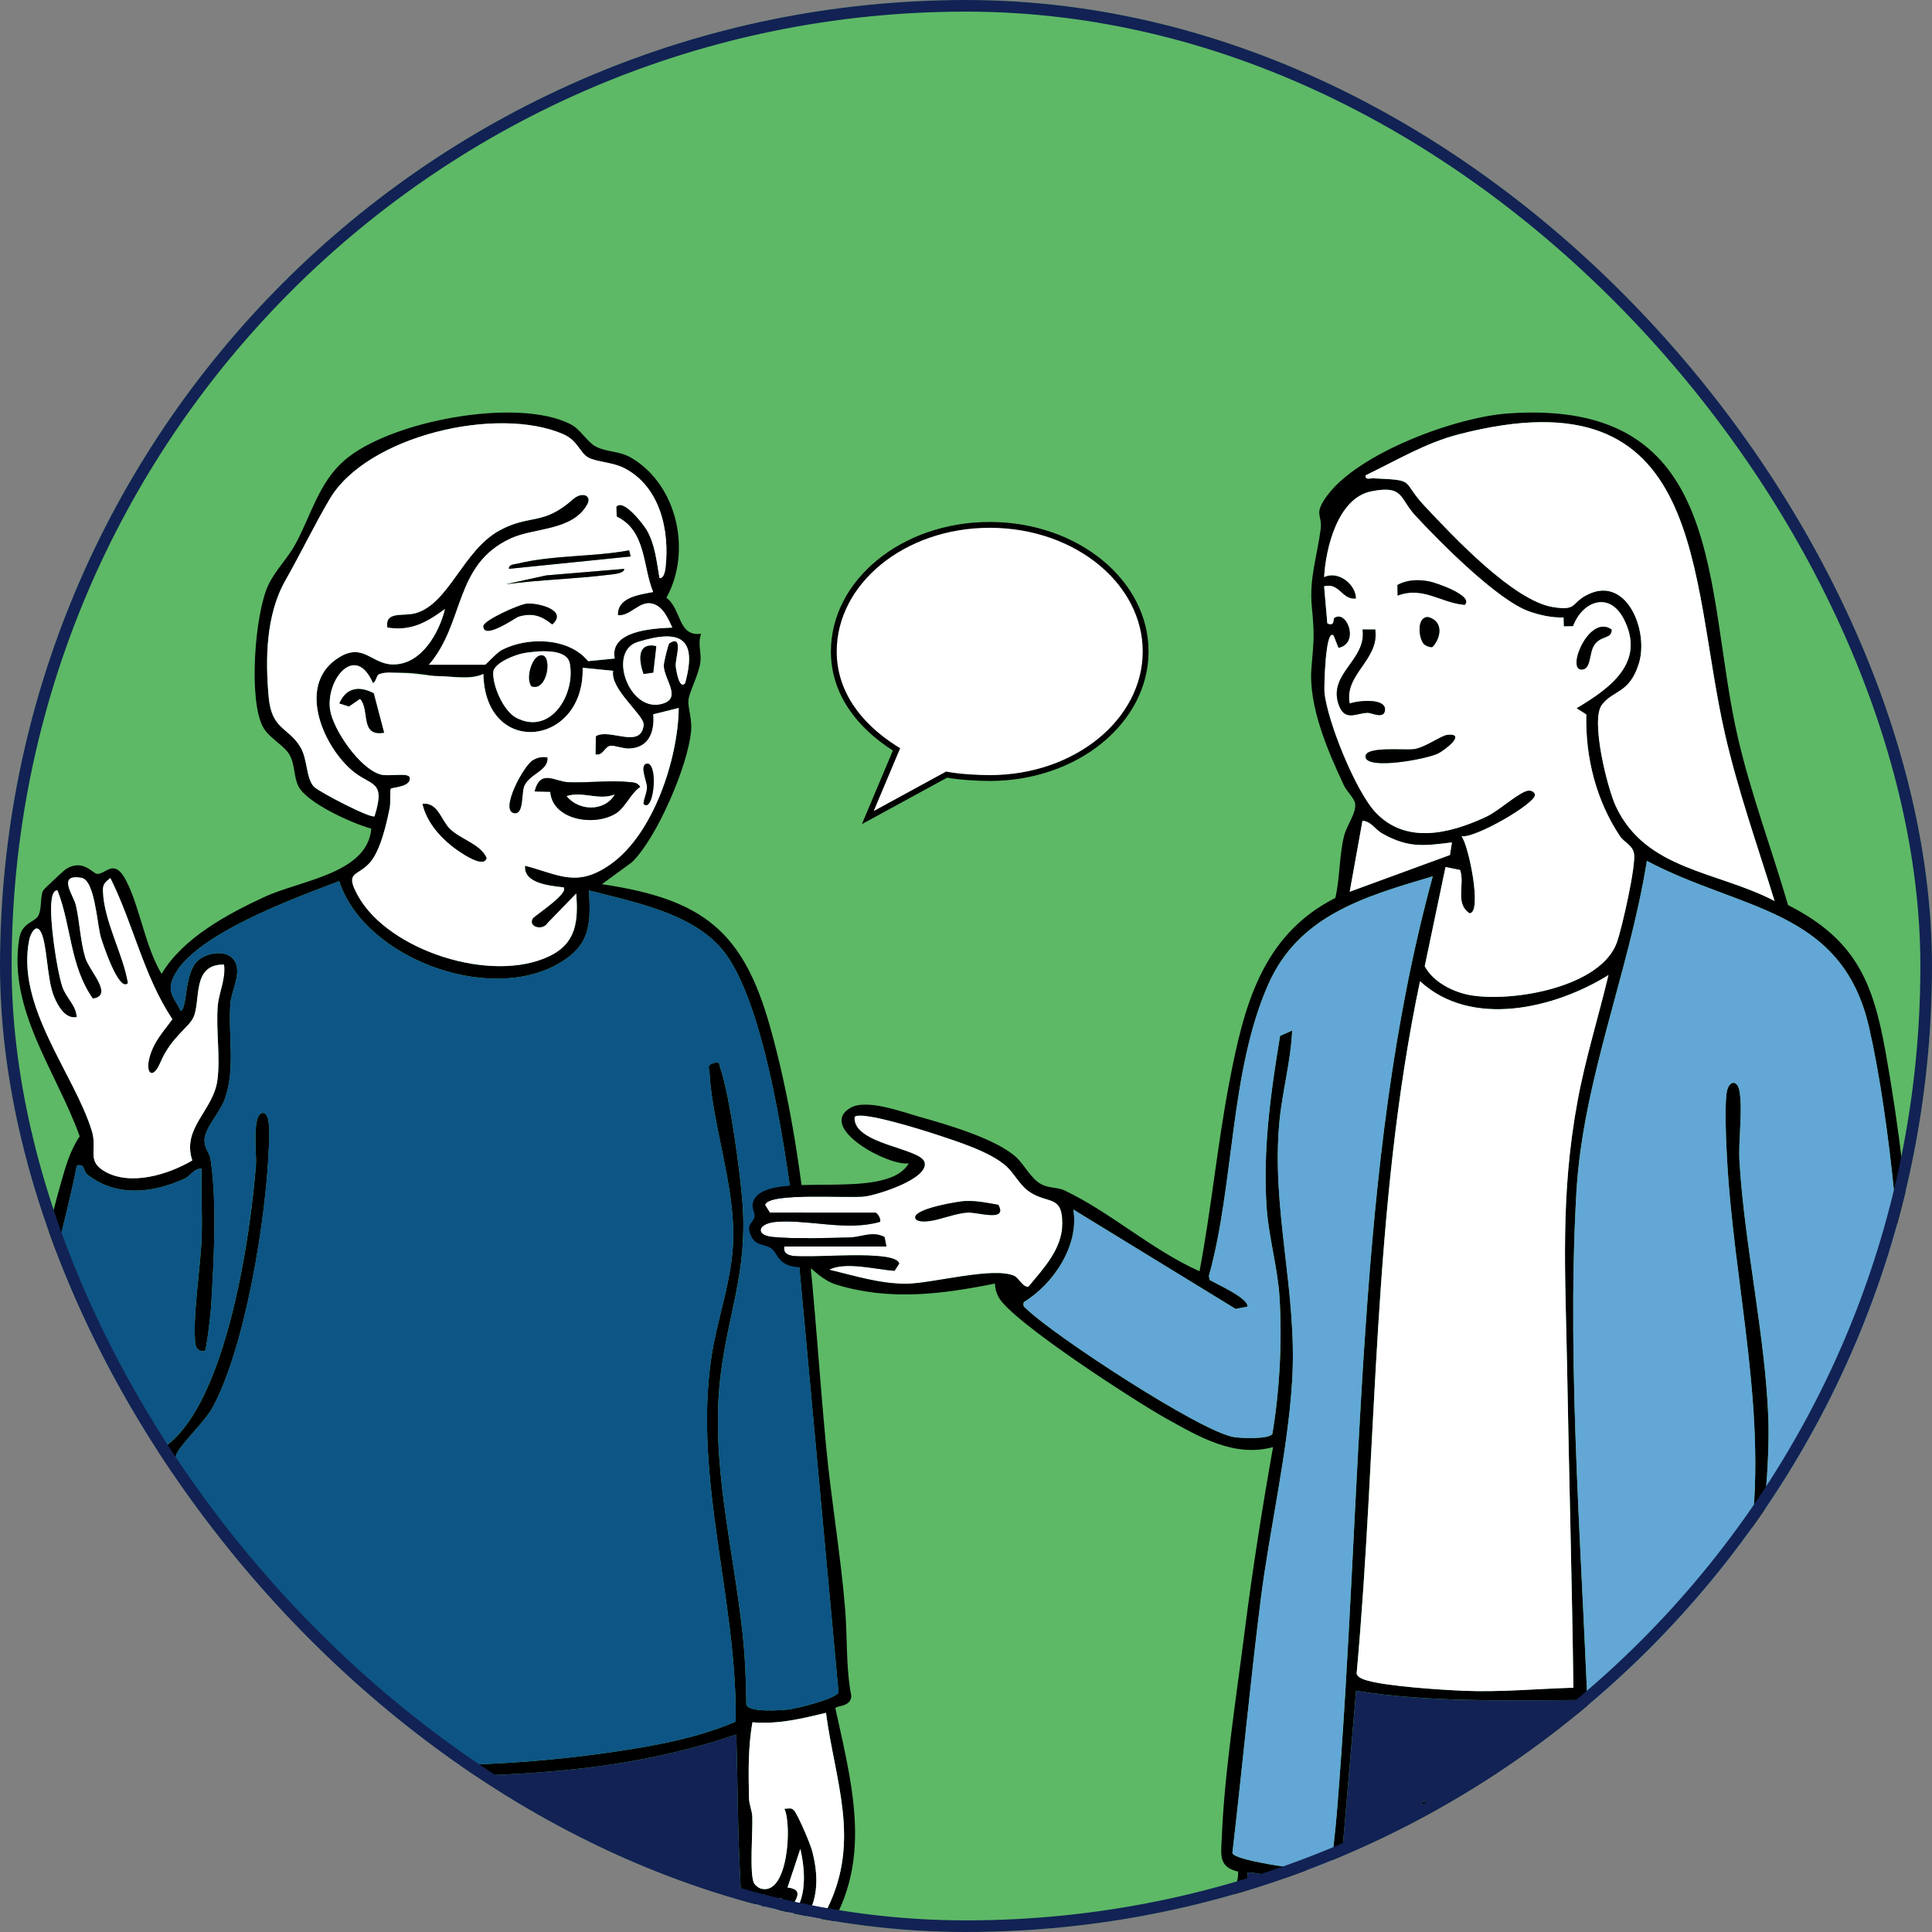 <svg width="665" height="665" viewBox="0 0 665 665" fill="none" xmlns="http://www.w3.org/2000/svg">
<rect x="0" y="0" width="665" height="665" fill="#808080" stroke="none"/>
<g clip-path="url(#clip0_70_3426)">
<rect width="665" height="665" rx="332.5" fill="#5DB966"/>
<path d="M267.44 1008.67C263.211 1006.33 248.414 996.081 246.842 992.367C245.766 989.807 250.852 990.834 251.289 989.007C252.223 964.955 252.139 940.81 253.4 916.775C257.335 841.873 263.228 773.127 261.118 697.627C260.882 689.298 261.37 680.902 261.177 672.573C268.685 674.122 271.526 681.045 278.152 673.55C301.768 646.811 294.487 619.374 287.543 588.037C287.644 586.976 292.831 587.725 293.033 583.792C291.108 574.015 291.713 563.757 290.906 553.929C289.367 535.124 286.088 516.301 284.314 497.504C279.757 449.282 278.269 400.26 265.027 353.301C255.846 320.734 242.193 309.475 207.167 304.346L217.516 296.792C226.176 288.379 236.896 263.282 237.88 251.542C238.233 247.306 236.778 243.955 236.955 241.083C237.123 238.379 240.511 232.274 241.074 227.92C241.495 224.678 240.057 221.545 241.327 218.151C233.222 219.22 234.693 209.67 229.371 205.754C238.048 190.208 233.407 167.2 217.441 157.667C213.102 155.073 208.857 155.73 205.031 153.683C202.055 152.083 199.852 147.797 196.422 146.036C178.085 136.587 133.904 144.942 118.434 158.559C109.715 166.223 106.983 177.508 101.762 187.159C99.012 192.237 94.691 196.364 92.32 201.451C87.687 211.38 85.459 241.184 90.588 250.363C92.606 253.985 97.776 256.562 99.618 259.737C101.593 263.147 101.039 267.24 102.703 270.592C105.57 276.386 121.284 283.452 127.8 285.212C126.471 300.742 103.603 302.914 91.017 308.734C78.027 314.747 62.944 322.924 55.613 335.203C49.946 325.771 48.239 312.641 43.497 303.276C39.395 295.183 36.57 300.758 33.56 300.809C31.929 300.834 28.675 295.419 22.672 299.141C22.21 299.428 15.088 306.014 14.861 306.494C13.701 308.944 14.492 312.81 13.163 315.227C11.952 317.442 7.522 317.576 6.63 323.025C2.62 347.583 19.586 369.091 27.431 391.114C23.883 396.445 22.487 401.936 20.755 407.966C14.416 430.064 6.437 468.652 17.005 489.554C24.253 503.888 40.765 510.987 56.168 503.357C53.679 522.331 49.198 541.229 47.365 560.296C46.558 568.692 44.859 584.559 45.641 592.273C45.843 594.26 48.18 595.498 48.475 597.621C49.332 603.709 46.961 619.197 47.314 627.383C49.584 680.498 67.577 739.693 64.979 791.225C62.011 850.016 56.21 909.128 56.126 967.86C56.117 973.848 55.411 990.211 59.447 994.54C61.431 996.671 65.744 996.738 66.122 999.82C66.467 1002.6 62.288 1012.29 61.826 1016.99C60.893 1026.43 61.725 1030.85 66.307 1038.99C70.704 1046.8 80.23 1060.48 88.486 1064.4C101.215 1070.44 137.914 1073.48 146.355 1060.3C156.932 1043.8 134.778 1032.3 126.446 1020.29C122.629 1014.79 118.703 1007.58 117.812 1000.97C117.954 999.989 130.162 998.557 129.96 994.456C134.274 962.58 138.427 930.679 143.412 898.896C151.778 845.553 163.574 792.564 166.382 738.556C167.937 738.304 167.979 740.443 168.257 741.512C176.908 775.451 174.882 795.722 174.041 829.501C173.049 869.698 175.966 909.793 177.438 949.762C177.942 963.405 176.555 977.082 178.64 990.641L185.114 991.845C184.979 1002.86 174.209 1027.87 186.299 1034.86C193.126 1038.8 208.537 1038.56 217.104 1040.24C231.574 1043.06 244.025 1049.35 259.512 1050.37C269.139 1051.01 300.936 1050.17 302.962 1038.08C306.157 1018.94 281.111 1016.25 267.432 1008.66L267.44 1008.67ZM260.067 666.189C259.125 661.482 268.575 659.031 262.287 655.544L260.067 658.736V653.414C263.22 655.283 265.616 654.163 268.861 653.414C270.568 655.241 262.791 665.406 260.067 666.181V666.189ZM271.064 649.683L275.478 636.402C277.437 644.958 277.992 656.1 269.988 661.936C270.232 657.06 279.287 650.626 271.064 649.683ZM284.903 656.656C283.566 659.393 274.393 674.173 271.644 673.634C266.642 668.421 276.201 662.846 278.606 658.029C281.868 651.485 281.355 644.099 279.589 637.211C278.942 634.684 274.772 624.932 273.359 623.214C272.359 621.984 271.266 622.65 269.979 622.557C272.653 628.082 271.249 652.588 261.942 650.07C261.009 649.818 259.932 648.933 259.504 648.091C257.923 644.958 259.159 630.12 258.94 625.227C258.848 623.163 257.847 621.134 257.805 618.877C257.646 610.186 257.444 601.36 259.008 592.82C267.886 593.553 275.839 591.599 284.297 589.561C287.467 613.259 296.245 633.37 284.903 656.656ZM235.803 235.179C233.726 237.63 232.608 229.933 232.583 229.149C232.499 226.311 235.374 218.344 230.388 221.41C230.044 221.62 228.438 227.954 228.471 229.158C228.598 234.093 235.197 240.712 227.294 242.405C216.331 244.746 209.168 224.197 219.467 220.989C234.365 216.349 240.074 219.726 235.811 235.179H235.803ZM108.025 270.769C105.301 267.813 105.898 261.312 103.393 257.151C99.222 250.212 93.514 251.231 92.488 240.005C91.269 226.665 91.555 211.531 98.264 199.733C103.452 190.604 108.16 180.801 113.448 171.823C126.27 150.011 171.199 139.51 193.942 149.489C198.751 151.603 199.592 155.738 202.307 157.38C205.141 159.09 210.782 159.014 214.927 161.162C227.278 167.554 230.489 182.704 229.094 195.177C228.976 196.204 228.614 199.177 227 198.992C226 193.374 225.537 187.555 222.62 182.468C221.544 180.59 214.439 171.293 212.11 174.518L212.262 177.811C222.477 182.738 221.157 194.907 224.806 203.775C220.274 204.693 212.43 205.501 212.674 211.767C216.852 212.188 219.82 207.076 223.99 207.683C227.95 208.255 229.934 212.921 231.406 216.02C224.36 216.323 209.748 217.149 211.581 226.665L202.417 227.575C195.783 219.422 181.667 219.086 172.696 223.734C170.846 224.694 167.315 228.804 166.928 228.804H147.641C160.076 214.395 156.167 194.318 175.882 185.298C184.029 181.567 197.221 182.814 202.223 173.474C203.753 170.611 200.399 169.053 197.229 171.857C186.812 181.087 182.474 176.868 171.964 182.578C159.37 189.416 154.519 207.86 143.051 211.068C138.73 212.281 132.424 210.184 133.323 216.029C141.58 217.317 146.91 214.209 153.148 209.645C151.215 217.704 145.052 228.922 135.097 228.711C127.968 228.56 125.017 221.241 116.845 226.193C102.148 235.078 110.648 255.846 120.771 264.874C127.497 270.87 132.987 268.125 128.91 280.951C127.749 281.928 109.581 272.453 108.034 270.777L108.025 270.769ZM177.732 247.087C173.276 244.78 169.501 235.988 169.779 231.364C169.972 228.147 177.513 225.259 180.422 224.787C184.778 224.08 195.043 222.934 196.102 228.282C198.188 238.75 189.671 253.269 177.74 247.079L177.732 247.087ZM127.295 296.935C130.953 292.834 133.063 283.477 134.147 278.012C134.492 276.285 134.139 271.931 134.543 271.468C134.946 271.005 141.613 270.895 141.033 267.653C140.697 265.783 133.937 267.35 131.087 266.6C123.907 264.705 114.507 250.987 113.591 244.131C112.212 233.849 122.343 221.191 128.371 235.154C129.422 234.649 129.616 232.577 130.246 232.215C131.02 231.777 132.146 231.827 133.273 231.912C133.332 231.886 133.382 231.861 133.458 231.853C138.763 231.171 144.161 231.726 149.424 232.737C154.679 232.543 161.682 234.135 166.399 231.987C167.004 260.899 201.273 256.907 200.567 229.848L211.068 230.893C209.874 237.158 221.888 246.262 221.569 249.488C220.711 258.044 209.782 250.498 205.107 253.387L204.989 259.644C207.562 260.276 208.159 257.042 210.067 256.705C211.396 256.469 214.347 257.716 216.575 257.64C223.427 257.412 225.386 251.761 224.873 245.858L233.634 243.685C233.44 260.975 224.982 287.393 209.756 297.777C198.457 305.483 192.563 301.112 180.75 297.971C180.111 304.026 189.183 304.885 193.967 305.424C196.069 307.369 184.029 315.218 183.474 316.035C181.541 318.907 186.678 320.6 188.51 317.703L198.364 307.555C199.028 316.844 198.541 324.524 189.234 329.055C169.274 338.774 133.618 327.135 123.218 308.296C118.543 299.832 122.974 301.82 127.329 296.943L127.295 296.935ZM10.128 323.21C10.389 321.972 12.07 317.955 13.752 320.297C16.324 323.876 15.971 336.98 18.67 343.212C19.965 346.201 22.369 350.791 26.405 350.101C26.186 345.839 22.781 343.667 21.419 339.498C19.469 333.535 17.005 316.338 17.703 310.292C17.821 309.256 18.174 306.291 19.788 306.485C24.665 319.016 23.958 332.238 31.945 343.717C39.285 342.69 30.785 334.26 29.373 329.687C27.683 324.204 27.431 317.231 26.111 311.547C25.337 308.22 19.494 300.683 28.053 302.156C32.627 302.94 33.392 317.863 34.661 322.436C35.014 323.699 40.832 341.873 44.035 338.386C42.404 328.407 35.737 317.037 35.435 306.679C35.367 304.304 36.099 303.731 37.982 302.224C45.843 317.922 49.383 335.801 59.32 350.808C56.067 355.322 52.88 358.522 51.409 364.14C49.996 369.521 52.636 371.786 55.209 365.664C58.841 357.032 65.021 353.705 66.618 350.075C69.182 344.256 65.937 331.817 77.102 332.003C77.766 336.938 75.286 341.671 74.925 346.378C74.303 354.514 75.883 363.929 74.816 371.812C73.395 382.322 62.49 388.2 66.172 399.401C57.992 404.269 44.834 408.328 35.947 403.132C29.709 399.477 33.568 395.594 31.601 389.228C25.522 369.513 5.218 346.185 10.12 323.185L10.128 323.21ZM50.106 591.7C49.038 589.527 50.341 571.682 50.669 567.766C52.098 550.67 55.873 516.461 60.657 500.789C61.616 497.647 70.57 489.386 73.294 484.257C84.593 463.06 91.588 419.326 92.522 395.342C92.623 392.815 93.354 383.644 90.865 383.122C86.502 382.212 88.36 397.396 88.116 400.664C86.3 425.036 78.069 482.177 57.294 497.546C44.649 506.903 29.196 501.875 21.814 489.184C6.916 463.565 21.621 427.967 26.413 401.203C29.406 400.395 28.456 403.056 30.213 404.403C40.193 412.092 52.51 410.745 63.558 405.683C65.811 404.647 66.761 402.104 69.384 402.273C69.191 409.886 69.653 417.566 69.435 425.188C69.132 435.749 66.643 450.116 67.081 460.272C67.181 462.698 67.131 465.317 70.477 465.047C71.133 464.593 72.554 451.817 72.68 449.611C73.571 434.485 74.782 413.389 72.428 398.794C72.091 396.697 70.267 395.409 70.401 392.175C70.561 388.31 75.74 382.76 77.304 378.515C81.172 368.03 78.481 356.291 79.314 345.334C79.658 340.812 83.568 334.495 80.482 330.344C77.809 326.748 71.377 327.91 68.317 330.461C63.297 334.647 64.617 346.959 62.213 347.978C60.43 344.062 57.706 342.058 59.178 337.662C64.289 322.351 102.056 308.936 116.752 303.285C125.219 329.501 167.744 345.612 192.042 331.809C203.215 325.459 203.409 318.267 202.736 306.485C218.197 310.511 237.955 314.216 248.481 326.689C263.791 344.837 271.291 402.087 274.234 426.342L288.619 582.504C287.871 584.702 274.284 588.087 271.501 588.399C268.676 588.71 257.822 589.51 256.889 586.765C256.805 578.655 256.485 570.511 255.619 562.443C252.458 532.757 244.353 503.147 248.053 473.174C250.642 452.204 257.057 438.14 255.67 415.528C255.022 404.875 251.247 377.218 247.935 367.643C247.346 365.95 247.985 365.125 245.16 366.093C243.294 366.733 244.109 367.837 244.185 369.041C245.244 386.937 252.45 406.778 252.399 425.163C252.357 440.052 246.783 453.586 244.748 467.86C238.804 509.556 253.736 550.838 253.232 592.593C239.78 598.345 225.15 600.947 210.647 603.078C173.73 608.518 132.474 609.268 95.422 604.316C88.175 603.347 52.695 597.014 50.072 591.7H50.106ZM130.07 1064.8C118.804 1067.15 104.57 1066.34 93.665 1062.59C92.228 1062.1 80.373 1056.97 82.635 1054.64C98.743 1066.82 122.486 1066.31 141.033 1059.97C139.108 1063.11 133.584 1064.07 130.07 1064.8ZM129.448 1030.18C134.946 1036.4 155.065 1050.63 139.604 1056.98C125.084 1062.94 98.895 1062.27 86.031 1052.95C82.122 1050.11 68.922 1034.06 66.996 1029.83C62.103 1019.11 70.183 1009.92 70.511 999.307C84.669 1003.47 100.072 1003.34 114.583 1001.43C115.062 1011.96 122.545 1022.38 129.448 1030.18ZM181.742 986.944C180.885 956.39 180.246 926.022 179.649 895.493C179.178 871.475 178.035 847.305 178.455 823.126C178.716 807.925 181.381 794.156 179.472 778.601C177.362 761.429 168.534 737.234 168.501 720.997C168.467 705.695 171.914 681.424 174.26 665.81C175.933 654.635 178.842 643.754 180.734 632.705L177.959 632.124C175.748 632.814 170.468 663.41 169.837 667.933C164.078 708.811 162.935 751.164 157.436 792.177C152.257 830.781 143.841 869.816 137.922 908.496C133.609 936.658 129.683 964.896 126.732 993.234C116.214 1001.01 70.225 1000.2 62.759 991.365C61.599 989.992 60.952 987.676 60.691 985.908C58.143 968.399 61.389 948.263 61.733 930.712C62.288 902.988 62.263 875.332 63.844 847.616C65.096 825.729 69.62 800.826 69.443 779.502C69.233 754.204 62.751 727.76 59.632 702.773C55.302 668.042 50.467 633.143 51.77 598.101C69.939 604.358 89.285 608.122 108.53 609.798C137.241 612.291 172.343 611.937 200.962 608.602C218.836 606.522 236.492 602.758 253.45 597.039C253.904 611.306 253.854 625.858 254.51 640.175C257.015 694.705 259.117 745.251 256.771 799.781C254.098 861.849 247.851 923.655 247.767 985.84C245.362 992.628 211.295 992.35 204.426 991.853C201.601 991.651 182.121 988.266 181.751 986.96L181.742 986.944ZM288.93 1044.73C274.049 1048.84 255.056 1047.05 240.208 1043.48C233.272 1041.81 226.47 1038.51 219.332 1037.03C210.917 1035.28 199.222 1035.59 191.47 1033.07C189.267 1032.35 187.115 1031.33 186.215 1029.11C196.708 1033.56 208.52 1032.28 219.526 1034.72C226.008 1036.16 232.515 1039.56 239.124 1041.34C256.965 1046.14 273.847 1046.16 292.016 1042.95C292.276 1044.49 290.073 1044.42 288.93 1044.73ZM298.372 1037.36C294.925 1040.59 267.466 1042.2 261.723 1041.85C245.808 1040.9 234.861 1034.66 220.602 1031.54C213.8 1030.05 191.562 1029.24 187.796 1025.97C185.761 1024.2 185.021 1018.52 185.08 1015.85C185.147 1012.69 187.611 997.487 188.611 994.691C188.889 993.917 189.25 993.411 190.032 993.066C207.242 997.589 226.176 997.487 243.37 992.999C246.211 999.248 254.014 1004.66 259.907 1008.48C268.315 1013.93 298.01 1024.13 299.557 1032C299.86 1033.54 299.507 1036.29 298.363 1037.36L298.372 1037.36Z" fill="black"/>
<path d="M253.442 597.031C253.896 611.297 253.845 625.85 254.501 640.167C257.007 694.697 259.109 745.243 256.763 799.773C254.089 861.84 247.842 923.647 247.758 985.832C245.354 992.62 211.286 992.342 204.418 991.845C201.593 991.643 182.112 988.257 181.742 986.952C180.885 956.398 180.246 926.03 179.649 895.502C179.178 871.483 178.035 847.313 178.455 823.135C178.716 807.934 181.381 794.164 179.472 778.61C177.362 761.438 168.534 737.243 168.501 721.006C168.467 705.704 171.914 681.432 174.26 665.819C175.933 654.643 178.842 643.763 180.734 632.713L177.959 632.132C175.748 632.823 170.468 663.427 169.837 667.941C164.078 708.82 162.935 751.172 157.436 792.185C152.257 830.79 143.841 869.824 137.922 908.505C133.609 936.667 129.683 964.913 126.732 993.243C116.214 1001.02 70.225 1000.21 62.759 991.373C61.599 990.001 60.952 987.676 60.691 985.916C58.143 968.408 61.389 948.272 61.733 930.721C62.288 902.997 62.263 875.34 63.844 847.625C65.096 825.737 69.62 800.834 69.443 779.511C69.233 754.212 62.751 727.768 59.632 702.781C55.302 668.051 50.467 633.151 51.762 598.109C69.931 604.366 89.276 608.131 108.521 609.807C137.233 612.299 172.334 611.946 200.954 608.611C218.828 606.531 236.484 602.766 253.442 597.048V597.031Z" fill="#122254"/>
<path d="M202.753 306.485C218.214 310.511 237.972 314.216 248.498 326.689C263.809 344.837 271.308 402.088 274.251 426.342L288.636 582.504C287.888 584.702 274.301 588.087 271.518 588.399C268.735 588.711 257.839 589.511 256.906 586.765C256.822 578.655 256.502 570.512 255.636 562.444C252.475 532.757 244.37 503.147 248.07 473.174C250.659 452.205 257.074 438.141 255.687 415.529C255.039 404.875 251.264 377.219 247.952 367.643C247.363 365.95 248.002 365.125 245.177 366.094C243.311 366.734 244.126 367.837 244.202 369.041C245.261 386.937 252.467 406.778 252.416 425.163C252.374 440.052 246.8 453.586 244.765 467.86C238.821 509.556 253.753 550.839 253.249 592.593C239.788 598.345 225.167 600.947 210.665 603.078C173.747 608.518 132.491 609.268 95.439 604.316C88.192 603.347 52.712 597.014 50.089 591.7C49.021 589.528 50.325 571.682 50.652 567.766C52.082 550.67 55.857 516.462 60.641 500.789C61.599 497.648 70.553 489.386 73.277 484.257C84.577 463.06 91.572 419.327 92.505 395.333C92.606 392.807 93.337 383.636 90.849 383.114C86.485 382.204 88.343 397.388 88.1 400.656C86.284 425.037 78.053 482.169 57.278 497.538C44.633 506.895 29.18 501.867 21.798 489.176C6.9 463.557 21.604 427.959 26.397 401.195C29.39 400.386 28.44 403.048 30.197 404.395C40.177 412.084 52.494 410.737 63.541 405.675C65.794 404.639 66.744 402.096 69.368 402.264C69.174 409.878 69.637 417.558 69.418 425.188C69.115 435.749 66.627 450.116 67.064 460.273C67.165 462.698 67.114 465.317 70.461 465.048C71.116 464.593 72.537 451.817 72.663 449.611C73.555 434.486 74.765 413.389 72.411 398.795C72.075 396.698 70.25 395.409 70.385 392.175C70.545 388.31 75.724 382.76 77.287 378.515C81.155 368.031 78.465 356.291 79.297 345.334C79.642 340.812 83.551 334.496 80.466 330.344C77.792 326.748 71.36 327.91 68.3 330.462C63.281 334.647 64.6 346.96 62.196 347.979C60.414 344.063 57.69 342.058 59.161 337.662C64.273 322.352 102.039 308.936 116.736 303.285C125.202 329.502 167.727 345.612 192.025 331.809C203.199 325.459 203.392 318.259 202.719 306.485H202.753Z" fill="#0D5585"/>
<path d="M147.642 228.788C160.076 214.378 156.167 194.301 175.883 185.282C184.029 181.551 197.221 182.797 202.223 173.458C203.754 170.594 200.399 169.036 197.229 171.841C186.812 181.071 182.474 176.851 171.965 182.561C159.37 189.408 154.519 207.843 143.051 211.052C138.73 212.264 132.424 210.167 133.324 216.012C141.58 217.301 146.91 214.193 153.149 209.628C151.215 217.688 145.052 228.906 135.098 228.695C127.968 228.543 125.017 221.225 116.845 226.177C102.149 235.062 110.649 255.829 120.771 264.857C127.497 270.854 132.987 268.108 128.91 280.934C127.749 281.911 109.581 272.437 108.034 270.761C105.31 267.805 105.907 261.303 103.401 257.143C99.231 250.204 93.522 251.223 92.497 239.997C91.278 226.657 91.564 211.523 98.273 199.725C103.46 190.596 108.168 180.793 113.457 171.815C126.278 150.003 171.208 139.502 193.95 149.481C198.759 151.595 199.6 155.73 202.316 157.372C205.031 159.015 210.791 159.006 214.936 161.154C227.286 167.546 230.498 182.696 229.102 195.169C228.985 196.196 228.623 199.169 227.009 198.984C226.008 193.366 225.546 187.547 222.628 182.46C221.552 180.582 214.448 171.285 212.119 174.51L212.27 177.803C222.486 182.73 221.166 194.899 224.814 203.767C220.283 204.685 212.438 205.493 212.682 211.759C216.861 212.18 219.829 207.077 223.999 207.675C228.169 208.273 229.943 212.913 231.414 216.012C224.369 216.315 209.757 217.141 211.589 226.657L202.434 227.566C195.8 219.414 181.684 219.077 172.713 223.726C170.863 224.686 167.332 228.796 166.945 228.796H147.658L147.642 228.788ZM217.071 191.539L216.55 189.433C204.165 191.732 190.68 191 178.262 193.981C177.152 194.251 174.941 194.284 175.202 195.792L217.071 191.539ZM214.868 195.809L188.006 198.057L174.1 201.106C185.888 199.522 198.003 199.287 209.79 197.804C210.984 197.653 214.944 197.392 214.868 195.809ZM181.532 207.767C178.825 207.91 166.424 213.587 166.399 215.49C166.332 220.501 177.606 212.5 178.447 212.256C183.248 210.833 186.409 211.928 190.083 214.934C195.514 210.167 185.644 207.557 181.541 207.767H181.532Z" fill="white"/>
<path d="M130.23 232.223C132.348 231.019 135.955 231.626 138.301 231.651C142.673 231.684 146.961 232.661 151.24 232.737C156.142 232.838 161.724 234.11 166.373 231.996C166.979 260.907 201.248 256.916 200.542 229.857L211.043 230.901C209.849 237.167 221.863 246.271 221.544 249.496C220.686 258.053 209.756 250.507 205.082 253.395L204.964 259.653C207.537 260.284 208.134 257.05 210.042 256.714C211.379 256.478 214.322 257.724 216.55 257.648C223.402 257.429 225.361 251.77 224.848 245.866L233.608 243.694C233.415 260.983 224.957 287.402 209.731 297.786C198.431 305.492 192.538 301.121 180.725 297.979C180.086 304.035 189.158 304.894 193.942 305.433C196.044 307.378 184.004 315.227 183.449 316.044C181.515 318.916 186.652 320.608 188.485 317.711L198.339 307.555C199.003 316.844 198.515 324.524 189.208 329.055C169.249 338.765 133.593 327.135 123.192 308.296C118.518 299.832 122.949 301.82 127.304 296.944C130.961 292.842 133.071 283.486 134.156 278.02C134.501 276.294 134.147 271.94 134.551 271.477C134.955 271.013 141.622 270.904 141.042 267.662C140.705 265.792 133.946 267.358 131.096 266.609C123.915 264.714 114.516 250.995 113.599 244.14C112.221 233.857 122.352 221.2 128.38 235.163C129.431 234.657 129.624 232.586 130.255 232.223H130.23ZM128.641 238.632C123.504 235.979 119.165 236.721 116.811 242.102L120.082 243.172L123.949 240.527C127.489 244.418 123.697 253.606 132.205 252.2L128.641 238.632ZM188.418 260.722C186.425 260.478 185.114 260.689 183.39 261.708C180.187 263.602 172.049 278.862 176.866 279.865C180.406 280.597 179.372 273.026 180.431 270.559C182.281 266.264 188.855 265.287 188.41 260.722H188.418ZM221.493 276.673C224.806 280.109 226.664 264.2 223.124 262.853C219.694 262.659 222.662 268.815 222.696 270.837C222.729 272.858 221.645 274.668 221.493 276.673ZM189.41 272.538C190.192 282.341 204.821 284.606 212.127 279.881C215.297 277.835 217.046 273.06 220.367 270.828C219.324 269.279 218.248 269.354 216.583 269.178C210.185 268.495 202.29 269.514 195.59 269.236C190.966 269.051 186.013 264.571 184.021 272.411L189.41 272.529V272.538ZM145.447 276.69C146.75 282.433 150.786 287.368 155.351 291.065C156.898 292.312 166.567 299.521 167.483 295.293C165.306 290.459 158.512 288.968 154.78 285.238C151.786 282.248 150.71 276.117 145.456 276.69H145.447Z" fill="white"/>
<path d="M44.044 338.403C42.413 328.424 35.746 317.054 35.443 306.696C35.376 304.321 36.107 303.748 37.99 302.241C45.852 317.939 49.391 335.818 59.329 350.825C56.075 355.339 52.889 358.539 51.417 364.156C50.005 369.538 52.645 371.803 55.218 365.689C58.85 357.057 65.029 353.731 66.627 350.101C69.191 344.281 65.954 331.843 77.111 332.028C77.775 336.963 75.295 341.696 74.933 346.404C74.311 354.539 75.892 363.954 74.824 371.837C73.403 382.347 62.498 388.225 66.181 399.426C58.001 404.294 44.843 408.353 35.956 403.157C29.718 399.502 33.577 395.62 31.609 389.253C25.531 369.538 5.226 346.21 10.128 323.211C10.389 321.973 12.07 317.955 13.752 320.297C16.324 323.876 15.971 336.98 18.67 343.212C19.965 346.202 22.369 350.791 26.405 350.101C26.186 345.839 22.781 343.667 21.419 339.498C19.469 333.535 17.005 316.339 17.703 310.292C17.821 309.256 18.174 306.292 19.788 306.485C24.665 319.017 23.958 332.239 31.945 343.717C39.285 342.69 30.785 334.26 29.373 329.687C27.683 324.204 27.431 317.231 26.111 311.547C25.337 308.22 19.494 300.683 28.053 302.157C32.627 302.94 33.392 317.863 34.661 322.436C35.014 323.699 40.832 341.873 44.035 338.386L44.044 338.403Z" fill="white"/>
<path d="M284.297 589.561C287.467 613.26 296.244 633.371 284.903 656.656C283.566 659.393 274.402 674.173 271.644 673.634C266.642 668.421 276.201 662.846 278.606 658.029C281.868 651.485 281.355 644.1 279.589 637.211C278.942 634.684 274.772 624.932 273.359 623.214C272.359 621.985 271.266 622.65 269.979 622.557C272.653 628.082 271.249 652.589 261.942 650.071C261.009 649.818 259.932 648.934 259.504 648.092C257.923 644.959 259.159 630.12 258.94 625.227C258.848 623.164 257.847 621.134 257.805 618.877C257.646 610.186 257.444 601.36 259.008 592.82C267.886 593.553 275.839 591.599 284.297 589.561Z" fill="white"/>
<path d="M180.422 224.787C184.777 224.08 195.043 222.934 196.102 228.282C198.187 238.75 189.671 253.269 177.74 247.079C173.284 244.772 169.509 235.979 169.787 231.364C169.98 228.147 177.522 225.259 180.431 224.787H180.422ZM182.928 236.232C188.292 238.127 190.074 226.278 186.753 225.595C183.281 224.88 180.733 233.512 182.928 236.232Z" fill="white"/>
<path d="M235.803 235.179C233.726 237.63 232.608 229.933 232.583 229.149C232.498 226.311 235.374 218.344 230.388 221.41C230.043 221.62 228.438 227.954 228.471 229.158C228.597 234.093 235.197 240.712 227.294 242.405C216.331 244.746 209.168 224.197 219.467 220.989C234.365 216.349 240.074 219.726 235.811 235.179H235.803ZM225.89 222.395C219.105 220.989 219.929 227.473 221.501 231.971L224.848 231.499L225.882 222.387L225.89 222.395Z" fill="white"/>
<path d="M269.988 661.937C270.232 657.061 279.287 650.626 271.064 649.683L275.478 636.402C277.437 644.959 277.992 656.101 269.988 661.937Z" fill="white"/>
<path d="M268.87 653.422C270.577 655.25 262.8 665.415 260.076 666.189C259.134 661.482 268.584 659.031 262.295 655.545L260.076 658.736V653.414C263.228 655.283 265.625 654.163 268.87 653.414V653.422Z" fill="white"/>
<path d="M181.532 207.767C185.635 207.556 195.514 210.159 190.074 214.934C186.4 211.927 183.239 210.832 178.438 212.256C177.598 212.5 166.332 220.5 166.39 215.49C166.416 213.586 178.817 207.91 181.524 207.767H181.532Z" fill="black"/>
<path d="M217.071 191.539L175.202 195.791C174.941 194.284 177.152 194.25 178.262 193.981C190.68 191 204.166 191.732 216.55 189.433L217.071 191.539Z" fill="black"/>
<path d="M214.868 195.808C214.944 197.392 210.976 197.653 209.79 197.804C198.003 199.286 185.888 199.522 174.1 201.106L188.006 198.057L214.868 195.808Z" fill="black"/>
<path d="M189.41 272.538L184.021 272.42C186.014 264.579 190.966 269.051 195.59 269.245C202.291 269.514 210.185 268.504 216.583 269.186C218.248 269.363 219.316 269.287 220.367 270.836C217.054 273.068 215.297 277.843 212.127 279.89C204.821 284.614 190.192 282.349 189.41 272.546V272.538ZM211.564 273.498C205.965 275.595 200.618 272.277 195.035 274.011C199.197 279.191 208.058 279.452 211.564 273.498Z" fill="black"/>
<path d="M145.447 276.69C150.702 276.117 151.778 282.248 154.771 285.238C158.512 288.968 165.297 290.459 167.475 295.293C166.558 299.512 156.89 292.312 155.343 291.065C150.778 287.377 146.75 282.442 145.439 276.69H145.447Z" fill="black"/>
<path d="M128.641 238.632L132.205 252.2C123.705 253.606 127.489 244.418 123.949 240.527L120.082 243.172L116.811 242.102C119.165 236.729 123.504 235.98 128.641 238.632Z" fill="black"/>
<path d="M188.418 260.722C188.864 265.286 182.289 266.263 180.439 270.558C179.38 273.026 180.414 280.597 176.875 279.864C172.057 278.862 180.196 263.611 183.399 261.707C185.122 260.688 186.434 260.469 188.427 260.722H188.418Z" fill="black"/>
<path d="M221.493 276.673C221.645 274.668 222.738 272.908 222.696 270.836C222.654 268.765 219.694 262.659 223.124 262.853C226.664 264.192 224.806 280.109 221.493 276.673Z" fill="black"/>
<path d="M182.928 236.232C180.734 233.52 183.273 224.888 186.754 225.596C190.075 226.278 188.301 238.127 182.928 236.232Z" fill="black"/>
<path d="M225.891 222.395L224.857 231.508L221.51 231.979C219.938 227.482 219.114 220.989 225.899 222.404L225.891 222.395Z" fill="black"/>
<path d="M211.564 273.497C208.058 279.452 199.205 279.19 195.035 274.011C200.618 272.276 205.956 275.594 211.564 273.497Z" fill="white"/>
<path d="M264.972 417.383L263.324 414.738C264.367 410.292 291.86 412.557 297.678 411.799C302.184 411.21 319.705 405.702 318.2 400.06C316.889 395.15 293.39 393.929 294.121 384.471C295.853 382.012 318.427 389.187 322.471 390.526C329.803 392.969 340.85 396.405 346.399 401.399C349.35 404.06 351.007 408.035 354.672 410.401C360.81 414.359 365.669 411.311 365.678 421.088C365.678 429.838 359.28 436.517 354.025 442.867C352.142 443.321 350.611 439.835 349.09 439.17C341.792 435.969 321.219 441.704 312.298 441.864C303.176 442.033 294.029 439.085 285.327 437.03C291.137 434.133 301.217 436.938 307.901 437.409L309.507 434.917C308.33 429.906 278.559 433.274 272.674 432.239C270.774 431.902 269.596 431.102 269.916 429.055H305.11L304.462 425.779C300.25 423.581 296.593 425.813 292.507 425.914C284.436 426.116 273.733 426.503 265.914 425.762C259.877 425.19 260.693 421.105 267.15 420.558C278.155 419.631 291.397 423.901 302.899 420.558C303.37 419.564 301.923 417.374 301.251 417.374H264.964L264.972 417.383ZM332.418 413.399C329.744 413.5 315.056 416.01 315.022 418.983C315.006 420.667 318.284 420.49 319.672 420.339C323.8 419.876 328.811 417.568 333.199 417.374C336.672 417.223 346.937 420.701 343.633 414.705C339.883 414.065 336.277 413.265 332.418 413.408V413.399Z" fill="white"/>
<path d="M640.755 609.8C640.049 610.937 640.436 614.819 640.545 616.487C642.151 642.316 649.575 668.33 628.489 689.822C625.412 733.859 615.793 782.889 621.981 826.614C624.302 842.994 628.808 859.054 630.624 875.611C636.005 924.676 633.743 975.913 635.005 1025.31C633.903 1030.88 622.099 1031.68 621.754 1032.88C622.393 1056.22 644.85 1081.35 620.745 1100.75C610.278 1109.17 583.323 1117.01 574.075 1104.38C564.65 1091.51 576.656 1072.48 580.591 1059.85C582.97 1052.21 584.089 1044.31 585.543 1036.5C579.918 1036.62 570.679 1034.34 569.106 1028.47C566.038 1017.03 566.138 997.758 564.507 985.126C552.678 893.465 534.467 802.891 520.645 711.55C519.048 711.482 518.981 715.373 518.779 716.636C514.071 745.556 509.505 779.605 507.471 808.727C505.386 838.607 506.899 869.009 505.251 898.973C503.082 938.352 496.642 977.429 494.195 1016.79C493.094 1023.81 486.292 1021.14 485.451 1025.34C482.98 1037.64 491.892 1052.35 487.402 1064.39C483.787 1074.1 456.025 1073.49 446.735 1075.03C423.295 1078.92 405.101 1089.5 379.626 1085.08C355.656 1080.92 359.095 1070.95 376.961 1060.74C393.608 1051.24 423.799 1044.19 430.475 1024.28L425.136 1022.55L426.136 840.535C423.883 778.173 422.471 715.062 424.942 652.573C425.052 649.735 426.313 647.091 426.178 644.219C419.217 642.61 420.318 638.29 420.554 632.387C421.42 610.212 425.598 583.794 428.432 561.418C431.114 540.279 434.46 519.082 438.184 498.104C424.757 501.734 412.76 494.542 401.553 488.335C391.018 482.499 348.182 454.783 343.717 446.479C342.935 445.031 342.481 443.448 342.49 441.805C324.035 445.519 306.06 447.801 287.74 442.134C283.225 440.736 279.526 436.668 279.013 436.517C276.676 435.834 274.002 436.736 270.723 435.203C267.444 433.67 267.352 431.042 265.443 429.678C263.274 428.137 260.264 428.929 258.633 425.627C256.498 421.299 259.323 420.987 259.701 418.814C259.987 417.138 258.305 415.69 259.432 413.18C264.392 402.148 304.942 414.081 312.803 400.421C305.883 401.491 281.325 388.286 292.574 381.405C298.098 378.028 310.457 382.719 316.679 384.463C326.045 387.082 342.784 391.975 349.695 398.24C352.579 400.859 354.95 405.896 358.582 407.715C361.255 409.054 364.021 408.616 366.384 409.736C382.358 417.324 396.542 430.293 412.878 437.569C416.955 416.069 419.007 394.088 423.126 372.596C428.003 347.18 433.98 322.058 459.623 309.081C461.246 302.2 460.935 294.376 462.675 287.605C463.659 283.774 467.258 279.344 466.333 276.144C465.87 274.552 463.449 272.194 462.507 270.19C457 258.416 450.342 243.005 451.401 229.976C452.242 219.601 452.511 219.23 451.519 208.594C450.619 199.002 453.444 191.136 454.579 182.066C455.201 177.063 451.947 177.156 456.883 170.503C467.678 155.942 500.862 143.613 518.972 142.316C595.06 136.875 586.359 202.867 598.18 253.868C602.686 273.314 609.866 292.364 615.449 311.531C638.763 323.355 644.698 338.051 648.995 361.968C658.176 413.096 662.674 473.546 656.898 525.045C653.863 552.112 647.431 578.707 644.909 605.85C645.295 608.545 641.251 609.033 640.772 609.808L640.755 609.8ZM610.816 310.125C604.939 291.159 598.222 272.16 593.774 252.791C581.222 198.176 587.931 127.308 502.199 149.474C490.454 152.514 480.794 158.46 470.074 163.589C469.78 165.324 471.554 164.582 472.79 164.641C487.848 165.324 481.996 165.273 490.395 174.208C499.996 184.424 520.923 206.859 534.661 208.981C542.572 210.202 540.832 207.853 545.548 205.149C559.564 197.107 567.677 216.898 564.104 228.376C560.85 238.811 555.276 237.438 551.366 242.617C547.423 247.839 553.208 271.133 556.142 277.449C566.424 299.581 591.05 299.792 610.816 310.125ZM538.183 212.544C534.038 212.619 530.364 211.828 526.489 210.506C515.534 206.766 495.33 186.319 487.091 177.4C481.626 171.48 483.198 166.873 471.957 169.139C460.355 171.48 456.294 188.946 455.773 198.623C460.574 196.298 466.711 201.065 466.753 206.051C461.835 206.59 461.086 200.442 455.764 201.806L456.866 214.556C459.556 215.744 458.741 213.057 459.245 212.704C463.6 209.655 468.149 221.504 460.691 223.02L459.035 218.801C456.168 215.887 455.731 236.806 455.882 238.314C456.866 248.226 466.61 272.379 473.53 279.681C483.913 290.637 498.819 286.999 511.153 281.323C515.895 279.142 520.914 274.173 525.034 272.404C526.581 271.748 528.078 272.312 528.33 273.499C528.944 276.337 507.58 288.726 503.04 287.833C505.537 290.839 510.279 314.42 505.789 314.353C500.669 310.858 504.326 304.449 502.552 299.446L497.55 298.444L490.395 332.56C493.212 337.992 500.274 341.571 506.277 342.573C520.965 345.016 551.266 339.727 556.613 324.164C558.303 319.246 563.221 297.804 562.405 293.694C561.842 290.839 558.975 289.913 557.546 287.757C549.332 275.377 545.658 260.614 546.002 245.927L542.639 243.771C554.359 236.798 566.5 227.964 558.942 213.142C553.922 203.305 544.598 207.002 541.454 215.55L538.242 215.609L538.175 212.544H538.183ZM499.761 289.955C489.865 291.202 484.804 291.884 475.9 286.965C473.269 285.508 471.974 282.687 468.973 282.51L464.576 306.925L499.072 294.284L499.761 289.947V289.955ZM640.268 605.1C646.758 560.289 657.369 515.478 655.956 469.9C654.905 435.978 650.836 386.517 643.32 353.606C633.97 312.66 599.046 313.443 566.845 296.322C560.791 334.489 544.817 371.62 542.589 410.435C539.016 472.738 545.136 541.997 547.079 604.764C547.541 619.628 546.44 634.45 548.289 649.263L549.735 650.737L587.729 649.954C587.225 634.458 597.33 621.253 599.785 606.448L595.901 605.429L602.005 533.651C609.151 487.24 596.49 442.479 594.329 396.665C594.06 390.922 593.631 381.919 594.262 376.454C594.783 371.948 597.953 371.375 598.709 375.451C599.92 382.02 598.28 392.547 598.726 399.857C600.492 428.727 607.579 459.659 608.655 487.956C609.277 504.201 606.553 526.443 605.301 543.21C603.821 562.984 600.845 582.707 599.769 602.523C612.161 608.932 627.043 608.789 640.251 605.109L640.268 605.1ZM493.153 301.636C469.586 308.617 447.021 315.102 436.545 338.817C423.236 368.933 424.917 407.512 416.106 439.203L416.367 440.55C418.729 441.965 429.936 446.909 429.373 449.755L425.304 450.53L369.444 416.322C371.538 428.491 362.769 441.873 352.411 448.189C351.999 449.814 352.671 449.882 353.571 450.758C362.912 459.769 413.063 492.714 424.69 494.643C427.254 495.064 436.587 495.434 437.949 493.598C440.48 478.532 441.354 461.832 440.421 446.53C439.815 436.542 436.671 425.627 435.99 415.766C434.611 395.899 437.377 376.066 440.614 356.536L444.767 354.717C444.322 365.236 441.371 375.611 440.387 386.054C437.512 416.439 446.625 444.492 444.767 475.231C443.279 499.847 437.024 526.097 433.922 550.773C430.281 579.726 427.574 608.798 424.203 637.785C424.749 640.766 453.234 644.118 457.95 644.598C458.715 637.76 459.607 630.753 460.162 623.906C464.727 568.062 466.215 511.915 470.082 456.147C473.689 404.093 479.373 352.115 493.161 301.636H493.153ZM541.555 580.922C541.076 544.212 540.041 507.646 539.394 470.961C538.822 438.411 536.956 411.656 542.993 378.955C545.691 364.343 550.181 350.043 553.628 335.609C535.14 347.113 506.428 354.044 488.764 337.731C472.268 416.069 474.169 496.723 466.946 576.038C467.274 577.478 469.536 578.151 470.89 578.513C478.137 580.476 495.557 581.613 503.603 581.958C516.307 582.505 528.893 581.276 541.538 580.914L541.555 580.922ZM264.972 417.383H301.259C301.932 417.383 303.378 419.572 302.907 420.566C291.397 423.909 278.164 419.64 267.158 420.566C260.701 421.113 259.886 425.189 265.922 425.771C273.741 426.512 284.436 426.124 292.515 425.922C296.602 425.821 300.267 423.581 304.471 425.787L305.118 429.063H269.924C269.605 431.11 270.782 431.91 272.682 432.247C278.567 433.283 308.338 429.914 309.515 434.925L307.91 437.418C301.217 436.954 291.145 434.142 285.335 437.039C294.037 439.094 303.185 442.033 312.307 441.873C321.227 441.713 341.8 435.978 349.098 439.178C350.62 439.843 352.15 443.33 354.033 442.875C359.288 436.525 365.695 429.855 365.686 421.097C365.686 411.319 360.818 414.368 354.681 410.41C351.007 408.043 349.359 404.068 346.408 401.407C340.859 396.413 329.811 392.968 322.48 390.535C318.436 389.187 295.862 382.02 294.13 384.479C293.398 393.937 316.906 395.158 318.209 400.068C319.714 405.71 302.193 411.218 297.686 411.808C291.868 412.565 264.375 410.3 263.333 414.747L264.981 417.391L264.972 417.383ZM586.636 675.96C585.114 670.772 587.763 659.125 586.636 653.129C575.311 654.022 559.892 655.479 548.634 654.249C547.053 654.072 545.759 654.114 544.926 652.514L542.656 585.158C517.274 585.234 491.866 585.958 466.77 581.975L461.187 647.209C460.792 647.916 460.237 648.447 459.439 648.708C454.554 650.299 430.424 643.562 429.39 644.632C425.237 753.826 432.047 862.996 430.517 972.292C430.458 976.477 429.415 980.991 429.34 984.932C429.113 996.79 429.6 1008.7 429.373 1020.55C449.341 1021.35 470.276 1024.06 489.689 1018.24L500.846 907.437C501.367 836.872 506.378 766.855 517.35 697.191C513.768 677.173 510.212 657.407 500.333 639.292C498.634 636.185 487.957 622.104 489.865 620.2C491.555 619.956 492.43 620.217 493.775 621.194C495.532 622.466 502.191 633.464 503.628 636.1C513.583 654.417 517.316 675.236 521.41 695.389C536.3 768.792 549.038 848.308 560.06 922.486C565.214 957.183 569.056 992.108 572.822 1026.97C575.025 1033.63 593.303 1033.65 599.323 1033.32C605.124 1033 625.21 1029.52 629.035 1025.91C630.422 1024.6 630.431 1023.92 630.675 1022.18C633.701 1000.08 628.262 971.609 630.675 948.804C633.373 885.22 610.883 824.399 617.433 760.9L624.016 692.399L616.474 698.378C613.052 699.726 608.151 703.836 604.502 702.311C603.123 701.739 603.174 699.802 602.493 699.802C600.752 699.802 599.155 701.486 596.229 700.711C588.351 698.631 594.11 681.99 595.422 676.474C594.774 675.968 588.2 681.308 586.628 675.935L586.636 675.96ZM636.072 610.701C624.722 612.074 614.061 612.36 603.132 608.528C601.879 619.451 595.178 629.734 592.639 640.353C590.47 649.432 589.234 662.477 589.923 671.732C590.041 673.316 589.074 674.806 591.554 674.36C596.717 668.136 597.406 659.689 598.129 652.034C599.609 649.777 601.938 651.579 602.005 653.668L595.413 696.669C596.927 696.812 597.902 697.663 599.508 696.989C606.36 694.1 608.899 665.467 609.74 658.451H613.01C614.045 672.423 608.706 685.502 605.326 698.791C610.631 703.566 615.76 682.908 617.105 679.91L621.283 660.574C623.461 659.563 623.949 664.237 623.915 665.206C623.621 674.318 618.383 684.643 616.323 693.485C623.755 684.424 628.211 672.086 629.514 660.557H632.802C633.979 668.894 629.094 676.086 627.32 683.927C646.077 664.726 637.888 634.45 636.064 610.701H636.072ZM481.063 1024.8L433.888 1024.93C431.341 1039.02 417.132 1044.03 406.606 1051.11C405.647 1051.76 404.571 1050.92 405.168 1053.48C411.81 1054.04 418.704 1057.8 425.472 1057.76C429.836 1057.74 437.764 1055.83 442.363 1054.88C456.076 1052.06 470.024 1047.52 481.584 1039.74L481.054 1024.8H481.063ZM618.517 1034.37L588.839 1037.56C590.066 1050.83 573.604 1072 595.136 1075.52C604.065 1076.99 615.928 1074.41 619.661 1065.73C624.529 1054.4 616.945 1046.01 618.517 1034.37ZM483.257 1043.93C477.069 1046.44 471.453 1050.13 465.139 1052.44C453.242 1056.79 432.602 1062.13 420.142 1060.8C411.701 1059.9 404.941 1054.39 396.315 1056.08C390.404 1057.23 365.451 1069.27 366.603 1076.16C366.973 1078.4 381.257 1081.55 384.04 1081.86C407.051 1084.37 423.328 1075.84 444.566 1071.87C452.965 1070.3 477.178 1069.32 482.484 1065.22C486.065 1062.45 484.148 1048.44 483.249 1043.93H483.257ZM580.053 1070.48C572.915 1089.76 567.677 1109.4 597.07 1106.57C621.031 1104.25 634.618 1084.85 624.571 1063.04C621.645 1080.22 596.784 1084.66 583.862 1074.75C581.945 1073.28 581.894 1071.01 580.053 1070.48Z" fill="black"/>
<path d="M586.636 675.96C588.217 681.333 594.791 675.994 595.43 676.499C594.11 682.024 588.351 698.665 596.237 700.736C599.163 701.511 600.761 699.818 602.501 699.827C603.173 699.827 603.123 701.764 604.51 702.337C608.159 703.852 613.061 699.743 616.483 698.404L624.024 692.424L617.441 760.926C610.883 824.416 633.373 885.237 630.683 948.829C628.27 971.635 633.718 1000.1 630.683 1022.21C630.448 1023.94 630.439 1024.62 629.043 1025.94C625.218 1029.55 605.132 1033.03 599.331 1033.35C593.312 1033.68 575.034 1033.65 572.831 1027C569.056 992.133 565.222 957.208 560.068 922.511C549.046 848.334 536.308 768.817 521.419 695.414C517.333 675.253 513.6 654.434 503.637 636.126C502.199 633.49 495.54 622.491 493.783 621.219C492.438 620.243 491.564 619.99 489.874 620.226C487.965 622.121 498.643 636.202 500.341 639.318C510.22 657.432 513.776 677.206 517.358 697.216C506.386 766.88 501.384 836.897 500.854 907.462L489.697 1018.27C470.284 1024.08 449.349 1021.36 429.382 1020.57C429.609 1008.72 429.112 996.815 429.348 984.958C429.424 981.016 430.466 976.502 430.525 972.317C432.055 863.013 425.245 753.852 429.398 644.657C430.432 643.579 454.562 650.316 459.447 648.733C460.254 648.472 460.809 647.941 461.196 647.234L466.778 582C491.866 585.983 517.282 585.259 542.665 585.183L544.935 652.539C545.767 654.14 547.062 654.097 548.642 654.274C559.9 655.504 575.319 654.039 586.644 653.154C587.771 659.15 585.123 670.798 586.644 675.985L586.636 675.96Z" fill="#122254"/>
<path d="M640.268 605.1C627.059 608.789 612.178 608.924 599.785 602.515C600.861 582.699 603.838 562.975 605.317 543.201C606.57 526.434 609.286 504.184 608.672 487.947C607.596 459.651 600.508 428.71 598.743 399.849C598.297 392.539 599.937 382.012 598.726 375.443C597.969 371.367 594.8 371.948 594.278 376.445C593.648 381.919 594.068 390.922 594.346 396.657C596.506 442.479 609.168 487.231 602.022 533.643L595.918 605.42L599.802 606.439C597.339 621.245 587.241 634.45 587.746 649.945L549.752 650.729L548.306 649.255C546.456 634.45 547.549 619.619 547.095 604.755C545.153 541.989 539.033 472.721 542.606 410.426C544.834 371.611 560.8 334.488 566.861 296.313C599.062 313.434 633.979 312.651 643.336 353.597C650.853 386.509 654.922 435.961 655.973 469.891C657.385 515.469 646.775 560.272 640.284 605.092L640.268 605.1Z" fill="#62A7D5"/>
<path d="M493.152 301.636C479.364 352.115 473.681 404.102 470.074 456.147C466.206 511.915 464.718 568.062 460.153 623.906C459.59 630.761 458.698 637.768 457.942 644.598C453.225 644.118 424.74 640.766 424.194 637.785C427.565 608.806 430.272 579.734 433.913 550.773C437.015 526.097 443.271 499.847 444.759 475.231C446.617 444.483 437.503 416.431 440.378 386.054C441.37 375.62 444.313 365.236 444.759 354.717L440.605 356.536C437.368 376.058 434.611 395.89 435.981 415.766C436.662 425.627 439.807 436.542 440.412 446.53C441.345 461.832 440.462 478.532 437.94 493.598C436.578 495.426 427.246 495.063 424.681 494.642C413.054 492.714 362.895 459.768 353.562 450.757C352.663 449.882 351.982 449.814 352.402 448.189C362.76 441.873 371.521 428.491 369.436 416.321L425.295 450.53L429.364 449.755C429.928 446.917 418.721 441.974 416.358 440.55L416.097 439.203C424.908 407.521 423.235 368.941 436.536 338.817C447.012 315.102 469.578 308.617 493.144 301.636H493.152Z" fill="#62A7D5"/>
<path d="M541.555 580.922C528.91 581.284 516.324 582.514 503.62 581.966C495.574 581.621 478.153 580.484 470.906 578.522C469.544 578.151 467.291 577.477 466.963 576.046C474.185 496.731 472.285 416.077 488.781 337.739C506.436 354.043 535.156 347.121 553.645 335.617C550.189 350.043 545.708 364.343 543.009 378.963C536.964 411.664 538.831 438.42 539.411 470.969C540.058 507.645 541.092 544.212 541.571 580.93L541.555 580.922Z" fill="white"/>
<path d="M538.183 212.543L538.251 215.609L541.462 215.55C544.607 207.002 553.939 203.305 558.95 213.141C566.508 227.963 554.368 236.798 542.648 243.771L546.011 245.927C545.666 260.614 549.34 275.377 557.554 287.757C558.984 289.921 561.85 290.848 562.414 293.694C563.229 297.804 558.311 319.245 556.621 324.163C551.274 339.718 520.965 345.015 506.285 342.573C500.282 341.571 493.22 337.992 490.403 332.56L497.558 298.444L502.561 299.446C504.326 304.448 500.669 310.857 505.798 314.352C510.287 314.428 505.545 290.839 503.048 287.833C507.588 288.734 528.952 276.345 528.338 273.499C528.077 272.312 526.581 271.739 525.042 272.404C520.923 274.164 515.912 279.133 511.161 281.323C498.836 286.999 483.921 290.637 473.538 279.68C466.618 272.379 456.874 248.226 455.89 238.313C455.739 236.806 456.176 215.887 459.043 218.801L460.7 223.02C468.157 221.504 463.608 209.646 459.253 212.703C458.749 213.057 459.564 215.744 456.874 214.556L455.773 201.806C461.095 200.441 461.843 206.598 466.761 206.05C466.719 201.065 460.573 196.298 455.781 198.622C456.302 188.946 460.363 171.479 471.966 169.138C483.215 166.864 481.634 171.479 487.099 177.4C495.338 186.327 515.542 206.766 526.497 210.505C530.373 211.827 534.047 212.619 538.192 212.543H538.183ZM504.15 208.181C507.403 205.073 494.33 200.61 492.127 200.164C488.377 199.397 484.409 199.448 481.004 201.368L481.071 204.998C489.882 201.679 495.902 207.516 504.15 208.181ZM490.117 221.723C490.487 222.119 492.505 223.146 493.178 222.599C496.196 219.213 496.734 213.689 491.505 212.392C487.511 212.383 488.276 219.752 490.117 221.731V221.723ZM554.738 216.695C547.095 211.213 539.159 230.304 544.296 230.465C547.751 230.574 546.885 224.83 548.743 222.034C551.03 218.59 554.746 220.072 554.746 216.695H554.738ZM473.361 216.678H468.989C470.444 227.104 457.286 231.745 460.666 242.221C462.684 248.47 466.492 245.573 470.612 245.337C471.999 245.261 476.077 247.501 476.649 244.807C477.666 240.031 467.316 241.126 464.567 242.162C462.541 232.065 474.858 227.13 473.353 216.678H473.361ZM498.298 252.933C496.137 253.119 490.698 257.212 486.847 257.843C483.585 258.374 469.174 256.614 470.066 260.732C470.974 264.917 490.782 261.397 495.002 259.342C497.163 258.298 504.881 252.369 498.298 252.933Z" fill="white"/>
<path d="M610.816 310.125C591.041 299.791 566.424 299.589 556.142 277.449C553.207 271.133 547.423 247.838 551.366 242.617C555.276 237.438 560.85 238.81 564.104 228.376C567.677 216.897 559.564 197.107 545.548 205.149C540.832 207.861 542.58 210.211 534.66 208.981C520.923 206.859 499.996 184.415 490.395 174.208C481.996 165.273 487.847 165.323 472.789 164.641C471.554 164.582 469.771 165.323 470.074 163.589C480.793 158.46 490.454 152.506 502.199 149.474C587.931 127.308 581.221 198.176 593.774 252.79C598.23 272.152 604.939 291.159 610.816 310.125Z" fill="white"/>
<path d="M636.073 610.701C637.897 634.442 646.094 664.726 627.329 683.927C629.103 676.086 633.987 668.903 632.81 660.557H629.523C628.22 672.086 623.764 684.424 616.332 693.486C618.391 684.651 623.629 674.318 623.924 665.206C623.957 664.237 623.47 659.563 621.292 660.574L617.114 679.91C615.768 682.908 610.64 703.566 605.335 698.791C608.723 685.502 614.062 672.415 613.019 658.435H609.749C608.908 665.467 606.36 694.092 599.517 696.98C597.911 697.654 596.935 696.812 595.422 696.66L602.014 653.66C601.946 651.58 599.617 649.769 598.138 652.026C597.415 659.681 596.717 668.128 591.563 674.352C589.074 674.798 590.05 673.307 589.932 671.724C589.243 662.469 590.47 649.424 592.648 640.345C595.187 629.725 601.888 619.443 603.14 608.52C614.062 612.36 624.722 612.074 636.081 610.693L636.073 610.701Z" fill="white"/>
<path d="M499.761 289.955L499.071 294.292L464.575 306.933L468.972 282.519C471.974 282.696 473.269 285.517 475.9 286.974C484.804 291.884 489.865 291.21 499.761 289.964V289.955Z" fill="white"/>
<path d="M473.361 216.679C474.866 227.122 462.549 232.057 464.575 242.163C467.325 241.127 477.683 240.032 476.657 244.807C476.085 247.502 471.999 245.262 470.62 245.337C466.501 245.573 462.692 248.47 460.674 242.221C457.286 231.753 470.444 227.105 468.998 216.687H473.37L473.361 216.679Z" fill="black"/>
<path d="M498.298 252.934C504.889 252.37 497.163 258.298 495.002 259.343C490.782 261.397 470.982 264.918 470.065 260.732C469.166 256.614 483.585 258.374 486.847 257.844C490.689 257.22 496.137 253.119 498.298 252.934Z" fill="black"/>
<path d="M504.15 208.181C495.902 207.516 489.882 201.68 481.071 204.998L481.004 201.368C484.409 199.448 488.377 199.406 492.127 200.164C494.33 200.61 507.403 205.073 504.15 208.181Z" fill="black"/>
<path d="M554.738 216.696C554.738 220.073 551.03 218.59 548.735 222.035C546.877 224.822 547.743 230.574 544.287 230.465C539.15 230.305 547.087 211.213 554.729 216.696H554.738Z" fill="black"/>
<path d="M490.117 221.723C488.276 219.744 487.511 212.375 491.505 212.384C496.743 213.68 496.196 219.205 493.178 222.591C492.505 223.138 490.479 222.111 490.117 221.715V221.723Z" fill="black"/>
<path d="M332.417 413.399C336.268 413.256 339.875 414.056 343.633 414.696C346.946 420.7 336.672 417.222 333.199 417.365C328.819 417.551 323.8 419.858 319.672 420.33C318.284 420.49 315.005 420.658 315.022 418.974C315.056 416.001 329.744 413.492 332.417 413.39V413.399Z" fill="black"/>
<path d="M340.667 180.667H341.225C370.809 180.91 394.333 200.491 394.333 224.234C394.333 248.126 370.512 267.807 340.667 267.807C336.427 267.807 330.089 267.423 326.186 266.684L325.835 266.618L325.521 266.789L298.697 281.418L308.255 258.721L308.582 257.944L307.871 257.49C295.257 249.45 287 238.06 287 224.24C287 200.348 310.822 180.667 340.667 180.667Z" fill="white" stroke="black" stroke-width="2"/>
</g>
<rect x="2" y="2" width="661" height="661" rx="330.5" stroke="#122254" stroke-width="4"/>
<defs>
<clipPath id="clip0_70_3426">
<rect width="665" height="665" rx="332.5" fill="white"/>
</clipPath>
</defs>
</svg>
